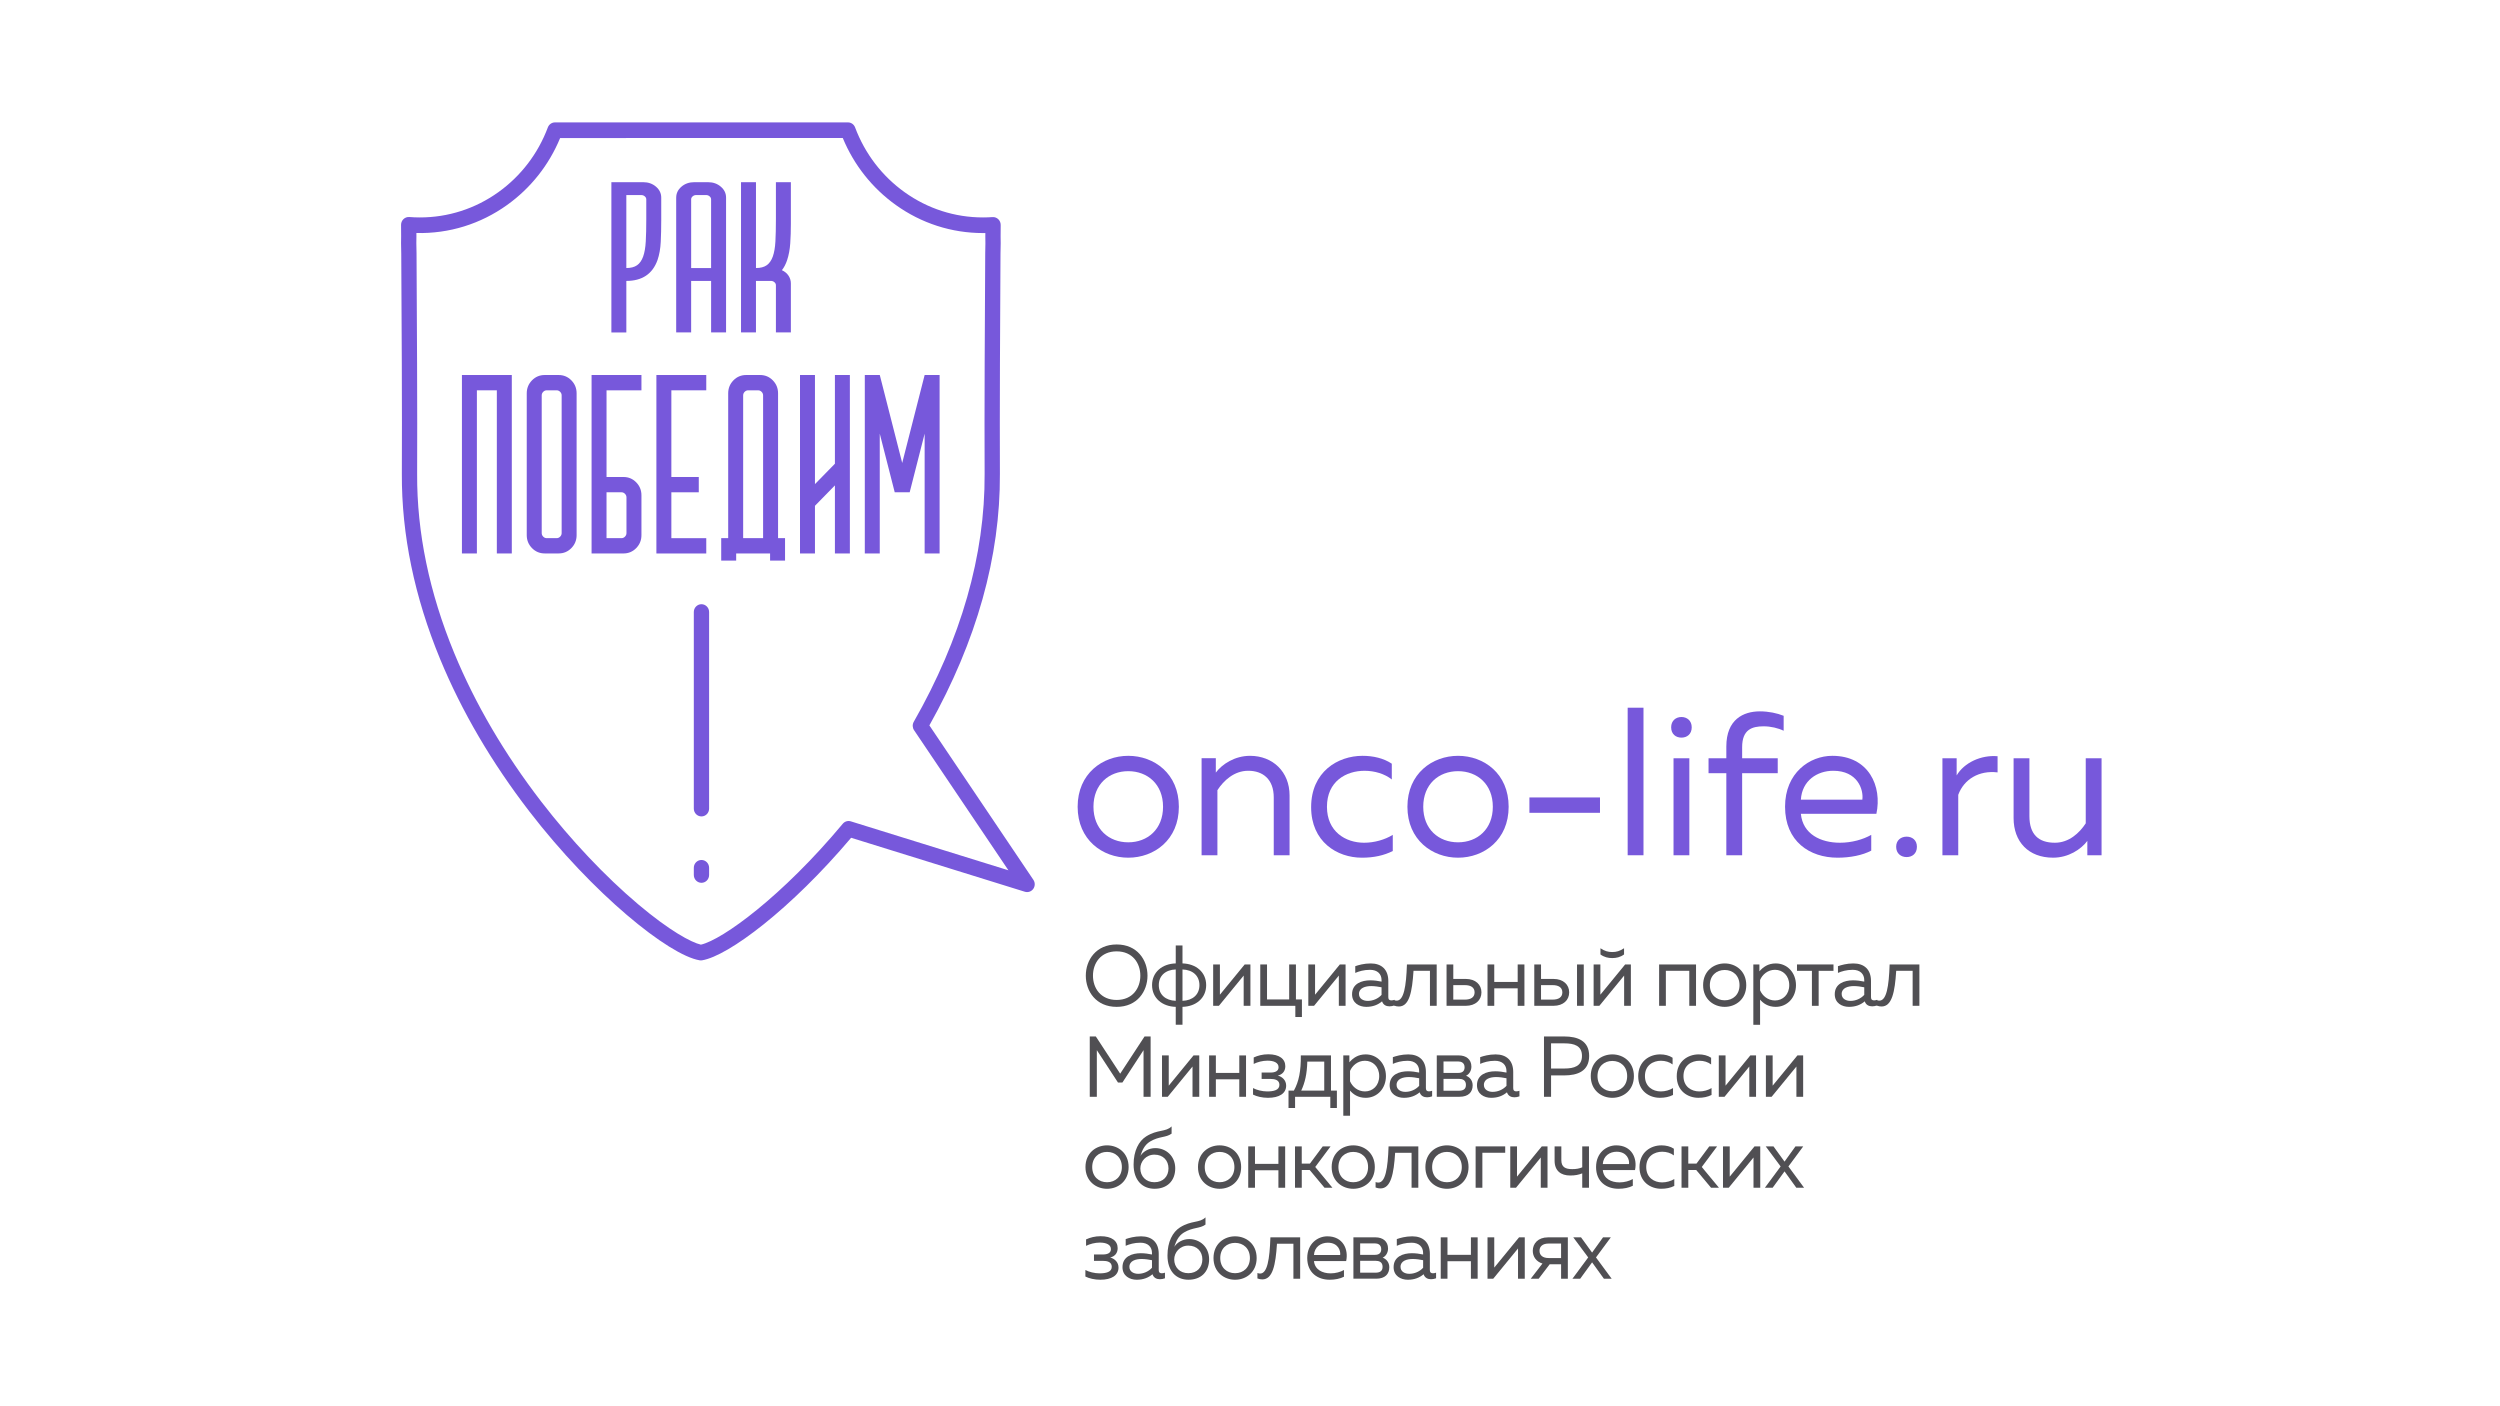 <?xml version="1.0" encoding="utf-8"?>
<!-- Generator: Adobe Illustrator 24.3.0, SVG Export Plug-In . SVG Version: 6.00 Build 0)  -->
<svg version="1.1" id="Layer_1" xmlns="http://www.w3.org/2000/svg" xmlns:xlink="http://www.w3.org/1999/xlink" x="0px" y="0px"
	 viewBox="0 0 1920 1080" style="enable-background:new 0 0 1920 1080;" xml:space="preserve">
<style type="text/css">
	.st0{fill:#504F53;}
	.st1{fill:#7758DB;}
</style>
<g>
	<g>
		<path class="st0" d="M857.59,725.35c15.86,0,23.69,11.98,23.69,23.96s-7.83,23.96-23.69,23.96s-23.69-11.98-23.69-23.96
			S841.73,725.35,857.59,725.35z M857.59,730.64c-12.3,0-18.19,9.13-18.19,18.66s5.89,18.66,18.19,18.66s18.19-9.13,18.19-18.66
			S869.89,730.64,857.59,730.64z"/>
		<path class="st0" d="M902.97,787.02v-13.76c-10.29-0.26-18.19-6.62-18.19-16.68c0-10.06,7.9-16.41,18.19-16.68v-13.76h5.18v13.76
			c10.29,0.26,18.19,6.62,18.19,16.68c0,10.06-7.9,16.41-18.19,16.68v13.76H902.97z M902.97,768.63v-24.09
			c-7.83,0.26-13.01,4.76-13.01,12.04S895.14,768.36,902.97,768.63z M908.15,768.63c7.83-0.26,13.01-4.77,13.01-12.04
			s-5.18-11.78-13.01-12.04V768.63z"/>
		<path class="st0" d="M931.71,772.46V740.7h5.18v23.23l19.03-23.23h4.4v31.77h-5.18v-23.23l-19.03,23.23H931.71z"/>
		<path class="st0" d="M994.82,781.07v-8.6h-26.93V740.7h5.18v26.87h17.02V740.7h5.18v26.87h4.6v13.5H994.82z"/>
		<path class="st0" d="M1004.79,772.46V740.7h5.18v23.23L1029,740.7h4.4v31.77h-5.18v-23.23l-19.03,23.23H1004.79z"/>
		<path class="st0" d="M1068.61,768.3c0.78,0,1.62-0.2,2.39-0.46v4.3c-1.23,0.46-2.59,0.73-3.88,0.73c-2.52,0-4.79-1.06-5.7-3.84
			c-3.11,2.65-7.06,4.24-12.1,4.24c-5.5,0-10.94-2.98-10.94-9.66c0-8.21,7.38-10.72,14.05-10.72c2.72,0,6.02,0.4,8.61,0.99v-1.12
			c0-4.76-3.17-7.94-8.87-7.94c-4.79,0-8.61,1.19-11.33,2.38v-5.16c2.46-0.86,6.73-2.12,11.85-2.12c8.29,0,13.53,4.63,13.53,13.5
			v12.44C1066.22,767.77,1067.25,768.3,1068.61,768.3z M1050.42,768.69c3.95,0,7.9-1.65,10.62-4.63v-5.82
			c-2.2-0.46-5.37-0.93-7.9-0.93c-4.53,0-9.45,1.39-9.45,6.02C1043.69,767.04,1046.99,768.69,1050.42,768.69z"/>
		<path class="st0" d="M1074.31,772.99c-1.17,0-2.4-0.2-3.75-0.73v-4.17c0.71,0.27,1.42,0.4,2.07,0.4c5.5,0,7.31-10.72,7.9-27.79
			h22.85v31.77h-5.18V745.6h-12.62C1084.54,761.88,1082.34,772.99,1074.31,772.99z"/>
		<path class="st0" d="M1110.95,772.46V740.7h5.18v11.12h9.58c7.57,0,12.04,4.43,12.04,10.32c0,5.89-4.47,10.32-12.04,10.32H1110.95
			z M1116.12,767.7h8.93c4.53,0,7.44-1.79,7.44-5.56c0-3.77-2.91-5.56-7.44-5.56h-8.93V767.7z"/>
		<path class="st0" d="M1142.41,772.46V740.7h5.18v13.43h17.99V740.7h5.18v31.77h-5.18v-13.43h-17.99v13.43H1142.41z"/>
		<path class="st0" d="M1178.33,772.46V740.7h5.18v11.12h9.58c7.57,0,12.04,4.43,12.04,10.32c0,5.89-4.47,10.32-12.04,10.32H1178.33
			z M1183.51,767.7h8.93c4.53,0,7.44-1.79,7.44-5.56c0-3.77-2.91-5.56-7.44-5.56h-8.93V767.7z M1211.15,772.46V740.7h5.18v31.77
			H1211.15z"/>
		<path class="st0" d="M1223.9,772.46V740.7h5.18v23.23l19.03-23.23h4.4v31.77h-5.18v-23.23l-19.03,23.23H1223.9z M1238.21,735.8
			c-3.11,0-6.15-0.66-9.06-2.78v-4.76c3.24,2.18,5.89,2.91,9.06,2.91s5.83-0.73,9.06-2.91v4.76
			C1244.36,735.14,1241.31,735.8,1238.21,735.8z"/>
		<path class="st0" d="M1274.2,772.46V740.7h28.35v31.77h-5.18V745.6h-17.99v26.87H1274.2z"/>
		<path class="st0" d="M1324.56,739.91c8.48,0,16.57,5.82,16.57,16.68c0,10.85-8.09,16.68-16.57,16.68
			c-8.42,0-16.57-5.82-16.57-16.68C1307.99,745.73,1316.14,739.91,1324.56,739.91z M1324.56,744.94c-6.34,0-11.39,4.3-11.39,11.65
			s5.05,11.65,11.39,11.65c6.34,0,11.39-4.3,11.39-11.65S1330.9,744.94,1324.56,744.94z"/>
		<path class="st0" d="M1363.78,739.91c8.87,0,15.53,7.15,15.53,16.68s-6.67,16.68-15.53,16.68c-5.96,0-9.77-2.85-12.04-5.56v19.32
			h-5.18V740.7h4.66v5.29C1354.01,742.75,1357.83,739.91,1363.78,739.91z M1363.2,744.8c-5.57,0-9.71,3.71-11.46,7.81v7.94
			c1.75,4.1,5.89,7.81,11.46,7.81c6.02,0,10.94-4.5,10.94-11.78S1369.22,744.8,1363.2,744.8z"/>
		<path class="st0" d="M1391.55,772.46V745.6h-11.46v-4.9h28.03v4.9h-11.39v26.87H1391.55z"/>
		<path class="st0" d="M1439.32,768.3c0.78,0,1.62-0.2,2.39-0.46v4.3c-1.23,0.46-2.59,0.73-3.88,0.73c-2.52,0-4.79-1.06-5.7-3.84
			c-3.11,2.65-7.06,4.24-12.1,4.24c-5.5,0-10.94-2.98-10.94-9.66c0-8.21,7.38-10.72,14.05-10.72c2.72,0,6.02,0.4,8.61,0.99v-1.12
			c0-4.76-3.17-7.94-8.87-7.94c-4.79,0-8.61,1.19-11.33,2.38v-5.16c2.46-0.86,6.73-2.12,11.85-2.12c8.29,0,13.53,4.63,13.53,13.5
			v12.44C1436.93,767.77,1437.96,768.3,1439.32,768.3z M1421.13,768.69c3.95,0,7.9-1.65,10.62-4.63v-5.82
			c-2.2-0.46-5.37-0.93-7.9-0.93c-4.53,0-9.45,1.39-9.45,6.02C1414.4,767.04,1417.7,768.69,1421.13,768.69z"/>
		<path class="st0" d="M1445.02,772.99c-1.17,0-2.4-0.2-3.75-0.73v-4.17c0.71,0.27,1.42,0.4,2.07,0.4c5.5,0,7.31-10.72,7.9-27.79
			h22.85v31.77h-5.18V745.6h-12.62C1455.25,761.88,1453.05,772.99,1445.02,772.99z"/>
		<path class="st0" d="M883.68,796v46.32h-5.44v-35.8l-16.25,24.88h-3.37l-16.25-24.88v35.8h-5.44V796h4.66l18.71,28.59L879.02,796
			H883.68z"/>
		<path class="st0" d="M892.42,842.33v-31.77h5.18v23.23l19.03-23.23h4.4v31.77h-5.18V819.1l-19.03,23.23H892.42z"/>
		<path class="st0" d="M928.6,842.33v-31.77h5.18V824h17.99v-13.43h5.18v31.77h-5.18v-13.43h-17.99v13.43H928.6z"/>
		<path class="st0" d="M973.79,843.12c-4.4,0-8.54-0.99-11.46-2.45v-5.03c2.65,1.46,7.06,2.58,10.81,2.58
			c4.92,0,9.45-0.93,9.45-5.03c0-3.9-3.75-4.57-6.86-4.57h-6.8v-4.9h6.8c3.5,0,6.21-1.06,6.21-4.1c0-3.51-3.69-5.03-8.54-5.03
			c-3.69,0-7.7,1.06-10.55,2.51v-4.96c3.11-1.46,6.99-2.45,11.13-2.45c8.67,0,13.14,3.64,13.14,9.2c0,3.84-2.27,6.35-5.76,7.15
			c3.5,0.93,6.41,3.64,6.41,7.74C987.77,839.81,982.39,843.12,973.79,843.12z"/>
		<path class="st0" d="M989.58,850.93v-13.37h4.14c3.88-7.01,5.44-15.15,5.31-27h23.17v27h4.53v13.37h-5.05v-8.6h-27.06v8.6H989.58z
			 M999.35,837.56h17.67v-22.24h-13.01C1003.76,824.86,1002.2,831.47,999.35,837.56z"/>
		<path class="st0" d="M1048.87,809.77c8.87,0,15.53,7.15,15.53,16.68s-6.67,16.68-15.53,16.68c-5.96,0-9.77-2.85-12.04-5.56v19.32
			h-5.18v-46.32h4.66v5.29C1039.1,812.61,1042.92,809.77,1048.87,809.77z M1048.29,814.66c-5.57,0-9.71,3.71-11.46,7.81v7.94
			c1.75,4.1,5.89,7.81,11.46,7.81c6.02,0,10.94-4.5,10.94-11.78S1054.31,814.66,1048.29,814.66z"/>
		<path class="st0" d="M1097.48,838.16c0.78,0,1.62-0.2,2.39-0.46v4.3c-1.23,0.46-2.59,0.73-3.88,0.73c-2.52,0-4.79-1.06-5.7-3.84
			c-3.11,2.65-7.06,4.24-12.1,4.24c-5.5,0-10.94-2.98-10.94-9.66c0-8.21,7.38-10.72,14.05-10.72c2.72,0,6.02,0.4,8.61,0.99v-1.12
			c0-4.76-3.17-7.94-8.87-7.94c-4.79,0-8.61,1.19-11.33,2.38v-5.16c2.46-0.86,6.73-2.12,11.85-2.12c8.29,0,13.53,4.63,13.53,13.5
			v12.44C1095.09,837.63,1096.12,838.16,1097.48,838.16z M1079.3,838.55c3.95,0,7.9-1.65,10.62-4.63v-5.82
			c-2.2-0.46-5.37-0.93-7.9-0.93c-4.53,0-9.45,1.39-9.45,6.02C1072.56,836.9,1075.87,838.55,1079.3,838.55z"/>
		<path class="st0" d="M1103.44,842.33v-31.77h17.02c5.44,0,9.58,2.98,9.58,8.6c0,3.31-1.81,5.96-4.14,7.01
			c2.52,0.86,5.11,3.38,5.11,7.35c0,5.23-3.3,8.8-10.03,8.8H1103.44z M1108.62,824h11.33c2.72,0,4.85-1.06,4.85-4.3
			c0-3.57-2.65-4.5-4.85-4.5h-11.33V824z M1108.62,837.69h11.65c3.24,0,5.57-0.99,5.57-4.5c0-3.77-2.78-4.63-5.37-4.63h-11.85
			V837.69z"/>
		<path class="st0" d="M1164.54,838.16c0.78,0,1.62-0.2,2.39-0.46v4.3c-1.23,0.46-2.59,0.73-3.88,0.73c-2.52,0-4.79-1.06-5.7-3.84
			c-3.11,2.65-7.06,4.24-12.1,4.24c-5.5,0-10.94-2.98-10.94-9.66c0-8.21,7.38-10.72,14.05-10.72c2.72,0,6.02,0.4,8.61,0.99v-1.12
			c0-4.76-3.17-7.94-8.87-7.94c-4.79,0-8.61,1.19-11.33,2.38v-5.16c2.46-0.86,6.73-2.12,11.85-2.12c8.29,0,13.53,4.63,13.53,13.5
			v12.44C1162.15,837.63,1163.18,838.16,1164.54,838.16z M1146.36,838.55c3.95,0,7.9-1.65,10.62-4.63v-5.82
			c-2.2-0.46-5.37-0.93-7.9-0.93c-4.53,0-9.45,1.39-9.45,6.02C1139.62,836.9,1142.92,838.55,1146.36,838.55z"/>
		<path class="st0" d="M1201.25,796c10.49,0,19.22,3.38,19.22,14.96s-8.74,14.96-19.22,14.96h-10.03v16.41h-5.44V796H1201.25z
			 M1201.5,801.3h-10.29v19.32h10.29c7.38,0,13.46-1.85,13.46-9.66C1214.97,803.08,1208.95,801.3,1201.5,801.3z"/>
		<path class="st0" d="M1238.27,809.77c8.48,0,16.57,5.82,16.57,16.68c0,10.85-8.09,16.68-16.57,16.68
			c-8.42,0-16.57-5.82-16.57-16.68C1221.7,815.59,1229.86,809.77,1238.27,809.77z M1238.27,814.8c-6.34,0-11.39,4.3-11.39,11.65
			s5.05,11.65,11.39,11.65c6.34,0,11.39-4.3,11.39-11.65S1244.62,814.8,1238.27,814.8z"/>
		<path class="st0" d="M1274.97,809.77c3.5,0,6.93,0.79,9.58,2.58v5.16c-2.33-1.85-5.63-2.85-8.93-2.85
			c-6.02,0-12.3,3.44-12.3,11.78c0,8.14,6.08,11.78,12.17,11.78c3.37,0,6.8-0.99,9.39-2.58v5.29c-2.91,1.46-6.21,2.18-10.1,2.18
			c-8.16,0-16.63-5.23-16.63-16.54C1258.15,815,1266.88,809.77,1274.97,809.77z"/>
		<path class="st0" d="M1304.56,809.77c3.5,0,6.93,0.79,9.58,2.58v5.16c-2.33-1.85-5.63-2.85-8.93-2.85
			c-6.02,0-12.3,3.44-12.3,11.78c0,8.14,6.08,11.78,12.17,11.78c3.37,0,6.8-0.99,9.39-2.58v5.29c-2.91,1.46-6.21,2.18-10.1,2.18
			c-8.16,0-16.63-5.23-16.63-16.54C1287.73,815,1296.46,809.77,1304.56,809.77z"/>
		<path class="st0" d="M1320.03,842.33v-31.77h5.18v23.23l19.03-23.23h4.4v31.77h-5.18V819.1l-19.03,23.23H1320.03z"/>
		<path class="st0" d="M1356.21,842.33v-31.77h5.18v23.23l19.03-23.23h4.4v31.77h-5.18V819.1l-19.03,23.23H1356.21z"/>
		<path class="st0" d="M850.21,879.63c8.48,0,16.57,5.82,16.57,16.68c0,10.85-8.09,16.68-16.57,16.68
			c-8.41,0-16.57-5.82-16.57-16.68C833.64,885.45,841.8,879.63,850.21,879.63z M850.21,884.66c-6.34,0-11.39,4.3-11.39,11.65
			s5.05,11.65,11.39,11.65s11.39-4.3,11.39-11.65S856.56,884.66,850.21,884.66z"/>
		<path class="st0" d="M886.72,912.98c-9.39,0-16.12-6.55-16.12-18.6c0-10.65,4.01-18,9.58-21.57c8.93-5.62,15.08-3.24,19.61-7.74
			v5.56c-4.47,3.24-9.45,1.85-16.57,6.09c-4.34,2.65-6.08,6.95-7.38,10.99c2.2-3.51,6.6-5.96,11.46-5.96
			c8.09,0,15.28,6.02,15.28,15.49C902.58,907.16,896.11,912.98,886.72,912.98z M886.59,907.95c6.8,0,10.81-4.57,10.81-10.59
			c0-6.02-4.01-10.59-10.81-10.59c-6.47,0-10.81,5.23-10.81,10.59C875.78,903.39,880.06,907.95,886.59,907.95z"/>
		<path class="st0" d="M936.63,879.63c8.48,0,16.57,5.82,16.57,16.68c0,10.85-8.09,16.68-16.57,16.68
			c-8.41,0-16.57-5.82-16.57-16.68C920.06,885.45,928.21,879.63,936.63,879.63z M936.63,884.66c-6.34,0-11.39,4.3-11.39,11.65
			s5.05,11.65,11.39,11.65s11.39-4.3,11.39-11.65S942.97,884.66,936.63,884.66z"/>
		<path class="st0" d="M958.64,912.19v-31.77h5.18v13.43h18v-13.43h5.18v31.77h-5.18v-13.43h-18v13.43H958.64z"/>
		<path class="st0" d="M994.56,912.19v-31.77h5.18v13.24h6.28l9.84-13.24h6.02l-11.78,15.82l13.21,15.95h-6.08l-11.39-13.63h-6.08
			v13.63H994.56z"/>
		<path class="st0" d="M1039.29,879.63c8.48,0,16.57,5.82,16.57,16.68c0,10.85-8.09,16.68-16.57,16.68
			c-8.42,0-16.57-5.82-16.57-16.68C1022.72,885.45,1030.88,879.63,1039.29,879.63z M1039.29,884.66c-6.34,0-11.39,4.3-11.39,11.65
			s5.05,11.65,11.39,11.65c6.34,0,11.39-4.3,11.39-11.65S1045.64,884.66,1039.29,884.66z"/>
		<path class="st0" d="M1060.2,912.72c-1.17,0-2.4-0.2-3.75-0.73v-4.17c0.71,0.27,1.42,0.4,2.07,0.4c5.5,0,7.31-10.72,7.9-27.79
			h22.85v31.77h-5.18v-26.87h-12.62C1070.43,901.6,1068.23,912.72,1060.2,912.72z"/>
		<path class="st0" d="M1111.27,879.63c8.48,0,16.57,5.82,16.57,16.68c0,10.85-8.09,16.68-16.57,16.68
			c-8.42,0-16.57-5.82-16.57-16.68C1094.7,885.45,1102.86,879.63,1111.27,879.63z M1111.27,884.66c-6.34,0-11.39,4.3-11.39,11.65
			s5.05,11.65,11.39,11.65c6.34,0,11.39-4.3,11.39-11.65S1117.62,884.66,1111.27,884.66z"/>
		<path class="st0" d="M1133.28,912.19v-31.77H1156v4.9h-17.54v26.87H1133.28z"/>
		<path class="st0" d="M1159.88,912.19v-31.77h5.18v23.23l19.03-23.23h4.4v31.77h-5.18v-23.23l-19.03,23.23H1159.88z"/>
		<path class="st0" d="M1215.16,912.19v-11.05c-2.85,1.12-5.37,1.65-9.26,1.65c-7.12,0-11.97-3.57-11.97-11.38v-10.99h5.18v10.59
			c0,5.36,3.17,6.88,8.35,6.88c3.11,0,5.31-0.4,7.7-1.39v-16.08h5.18v31.77H1215.16z"/>
		<path class="st0" d="M1241.25,879.63c11.97,0,16.38,9.99,14.43,18.99h-24.73c0.65,6.68,6.54,9.46,12.82,9.46
			c3.82,0,7.57-1.06,10.23-2.58v5.16c-2.85,1.52-6.93,2.32-11,2.32c-9.19,0-17.22-5.36-17.22-16.68
			C1225.78,885.19,1233.87,879.63,1241.25,879.63z M1241.57,884.53c-5.31,0-10.23,3.24-10.62,9.46h20.13
			C1251.54,890.61,1249.47,884.53,1241.57,884.53z"/>
		<path class="st0" d="M1275.95,879.63c3.5,0,6.93,0.79,9.58,2.58v5.16c-2.33-1.85-5.63-2.85-8.93-2.85
			c-6.02,0-12.3,3.44-12.3,11.78c0,8.14,6.08,11.78,12.17,11.78c3.37,0,6.8-0.99,9.39-2.58v5.29c-2.91,1.46-6.21,2.18-10.1,2.18
			c-8.16,0-16.63-5.23-16.63-16.54C1259.12,884.86,1267.85,879.63,1275.95,879.63z"/>
		<path class="st0" d="M1291.42,912.19v-31.77h5.18v13.24h6.28l9.84-13.24h6.02l-11.78,15.82l13.21,15.95h-6.08l-11.39-13.63h-6.08
			v13.63H1291.42z"/>
		<path class="st0" d="M1323.26,912.19v-31.77h5.18v23.23l19.03-23.23h4.4v31.77h-5.18v-23.23l-19.03,23.23H1323.26z"/>
		<path class="st0" d="M1384.89,880.42l-11.39,15.42l12.04,16.35h-5.96l-9.06-12.57l-9.13,12.57h-5.96l12.1-16.35l-11.46-15.42h5.96
			l8.48,11.71l8.41-11.71H1384.89z"/>
		<path class="st0" d="M845.04,982.84c-4.4,0-8.54-0.99-11.46-2.45v-5.03c2.65,1.46,7.06,2.58,10.81,2.58
			c4.92,0,9.45-0.93,9.45-5.03c0-3.9-3.75-4.57-6.86-4.57h-6.8v-4.9h6.8c3.5,0,6.21-1.06,6.21-4.1c0-3.51-3.69-5.03-8.54-5.03
			c-3.69,0-7.7,1.06-10.55,2.51v-4.96c3.11-1.46,6.99-2.45,11.13-2.45c8.67,0,13.14,3.64,13.14,9.2c0,3.84-2.27,6.35-5.76,7.15
			c3.5,0.93,6.41,3.64,6.41,7.74C859.02,979.53,853.65,982.84,845.04,982.84z"/>
		<path class="st0" d="M892.29,977.88c0.78,0,1.62-0.2,2.4-0.46v4.3c-1.23,0.46-2.59,0.73-3.88,0.73c-2.52,0-4.79-1.06-5.7-3.84
			c-3.11,2.65-7.06,4.24-12.1,4.24c-5.5,0-10.94-2.98-10.94-9.66c0-8.21,7.38-10.72,14.05-10.72c2.72,0,6.02,0.4,8.61,0.99v-1.12
			c0-4.76-3.17-7.94-8.87-7.94c-4.79,0-8.61,1.19-11.33,2.38v-5.16c2.46-0.86,6.73-2.12,11.85-2.12c8.29,0,13.53,4.63,13.53,13.5
			v12.44C889.89,977.35,890.93,977.88,892.29,977.88z M874.1,978.28c3.95,0,7.9-1.65,10.62-4.63v-5.82c-2.2-0.46-5.37-0.93-7.9-0.93
			c-4.53,0-9.45,1.39-9.45,6.02C867.37,976.62,870.67,978.28,874.1,978.28z"/>
		<path class="st0" d="M912.74,982.84c-9.39,0-16.12-6.55-16.12-18.6c0-10.65,4.01-18,9.58-21.57c8.93-5.62,15.08-3.24,19.61-7.74
			v5.56c-4.47,3.24-9.45,1.85-16.57,6.09c-4.34,2.65-6.08,6.95-7.38,10.99c2.2-3.51,6.6-5.96,11.46-5.96
			c8.09,0,15.28,6.02,15.28,15.49C928.6,977.02,922.13,982.84,912.74,982.84z M912.61,977.81c6.8,0,10.81-4.57,10.81-10.59
			c0-6.02-4.01-10.59-10.81-10.59c-6.47,0-10.81,5.23-10.81,10.59C901.8,973.25,906.08,977.81,912.61,977.81z"/>
		<path class="st0" d="M948.54,949.49c8.48,0,16.57,5.82,16.57,16.68c0,10.85-8.09,16.68-16.57,16.68
			c-8.41,0-16.57-5.82-16.57-16.68C931.97,955.31,940.12,949.49,948.54,949.49z M948.54,954.52c-6.34,0-11.39,4.3-11.39,11.65
			s5.05,11.65,11.39,11.65s11.39-4.3,11.39-11.65S954.88,954.52,948.54,954.52z"/>
		<path class="st0" d="M969.45,982.58c-1.17,0-2.4-0.2-3.75-0.73v-4.17c0.71,0.27,1.42,0.4,2.07,0.4c5.5,0,7.31-10.72,7.9-27.79
			h22.85v31.77h-5.18v-26.87h-12.62C979.67,971.46,977.47,982.58,969.45,982.58z"/>
		<path class="st0" d="M1019.42,949.49c11.97,0,16.38,9.99,14.43,18.99h-24.73c0.65,6.68,6.54,9.46,12.82,9.46
			c3.82,0,7.57-1.06,10.23-2.58v5.16c-2.85,1.52-6.93,2.32-11,2.32c-9.19,0-17.22-5.36-17.22-16.68
			C1003.95,955.05,1012.04,949.49,1019.42,949.49z M1019.74,954.39c-5.31,0-10.23,3.24-10.62,9.46h20.13
			C1029.71,960.47,1027.64,954.39,1019.74,954.39z"/>
		<path class="st0" d="M1039.42,982.05v-31.77h17.02c5.44,0,9.58,2.98,9.58,8.6c0,3.31-1.81,5.96-4.14,7.01
			c2.52,0.86,5.11,3.38,5.11,7.35c0,5.23-3.3,8.8-10.03,8.8H1039.42z M1044.6,963.72h11.33c2.72,0,4.85-1.06,4.85-4.3
			c0-3.57-2.65-4.5-4.85-4.5h-11.33V963.72z M1044.6,977.42h11.65c3.24,0,5.57-0.99,5.57-4.5c0-3.77-2.78-4.63-5.37-4.63h-11.85
			V977.42z"/>
		<path class="st0" d="M1100.52,977.88c0.78,0,1.62-0.2,2.39-0.46v4.3c-1.23,0.46-2.59,0.73-3.88,0.73c-2.52,0-4.79-1.06-5.7-3.84
			c-3.11,2.65-7.06,4.24-12.1,4.24c-5.5,0-10.94-2.98-10.94-9.66c0-8.21,7.38-10.72,14.05-10.72c2.72,0,6.02,0.4,8.61,0.99v-1.12
			c0-4.76-3.17-7.94-8.87-7.94c-4.79,0-8.61,1.19-11.33,2.38v-5.16c2.46-0.86,6.73-2.12,11.85-2.12c8.29,0,13.53,4.63,13.53,13.5
			v12.44C1098.13,977.35,1099.17,977.88,1100.52,977.88z M1082.34,978.28c3.95,0,7.9-1.65,10.62-4.63v-5.82
			c-2.2-0.46-5.37-0.93-7.9-0.93c-4.53,0-9.45,1.39-9.45,6.02C1075.6,976.62,1078.91,978.28,1082.34,978.28z"/>
		<path class="st0" d="M1106.48,982.05v-31.77h5.18v13.43h17.99v-13.43h5.18v31.77h-5.18v-13.43h-17.99v13.43H1106.48z"/>
		<path class="st0" d="M1142.41,982.05v-31.77h5.18v23.23l19.03-23.23h4.4v31.77h-5.18v-23.23l-19.03,23.23H1142.41z"/>
		<path class="st0" d="M1175.61,982.05l9-11.65c-4.85-1.46-7.44-5.36-7.44-9.79c0-5.56,4.08-10.32,11.65-10.32h15.28v31.77h-5.18
			v-11.12h-8.74l-8.48,11.12H1175.61z M1189.27,966.17h9.64v-11.12h-9.64c-4.34,0-6.93,2.05-6.93,5.56
			S1184.93,966.17,1189.27,966.17z"/>
		<path class="st0" d="M1237.1,950.28l-11.39,15.42l12.04,16.35h-5.96l-9.06-12.57l-9.13,12.57h-5.96l12.1-16.35l-11.46-15.42h5.96
			l8.48,11.71l8.41-11.71H1237.1z"/>
	</g>
	<g>
		<g>
			<path class="st1" d="M354.76,288.01h38.3v137.05h-11.49v-125.3h-15.32v125.3h-11.49V288.01z"/>
			<path class="st1" d="M418.33,288.01h10.72c3.83,0,7.08,1.37,9.77,4.11c2.68,2.74,4.02,6.07,4.02,9.98v108.85
				c0,3.92-1.34,7.24-4.02,9.98s-5.94,4.11-9.77,4.11h-10.72c-3.83,0-7.08-1.37-9.77-4.11c-2.68-2.74-4.02-6.07-4.02-9.98V302.1
				c0-3.92,1.34-7.24,4.02-9.98C411.24,289.38,414.5,288.01,418.33,288.01z M419.86,413.31h7.66c1.02,0,1.91-0.39,2.68-1.17
				c0.77-0.78,1.15-1.7,1.15-2.74V303.67c0-1.04-0.38-1.96-1.15-2.74c-0.77-0.78-1.66-1.17-2.68-1.17h-7.66
				c-1.02,0-1.92,0.39-2.68,1.17c-0.77,0.78-1.15,1.7-1.15,2.74v105.72c0,1.05,0.38,1.96,1.15,2.74
				C417.95,412.92,418.84,413.31,419.86,413.31z"/>
			<path class="st1" d="M454.33,425.05V288.01h38.3v11.75h-26.81v66.57h13.02c3.83,0,7.08,1.37,9.77,4.11
				c2.68,2.74,4.02,6.07,4.02,9.98v30.54c0,3.92-1.34,7.24-4.02,9.98c-2.68,2.74-5.94,4.11-9.77,4.11H454.33z M465.81,413.31h11.49
				c1.02,0,1.91-0.39,2.68-1.17c0.77-0.78,1.15-1.7,1.15-2.74v-27.41c0-1.04-0.38-1.96-1.15-2.74c-0.77-0.78-1.66-1.18-2.68-1.18
				h-11.49V413.31z"/>
			<path class="st1" d="M504.11,288.01h38.3v11.75H515.6v66.57h21.06v11.75H515.6v35.24h26.81v11.75h-38.3V288.01z"/>
			<path class="st1" d="M553.89,430.54v-17.23h5.36V302.1c0-3.92,1.34-7.24,4.02-9.98c2.68-2.74,5.94-4.11,9.77-4.11h10.72
				c3.83,0,7.09,1.37,9.77,4.11c2.68,2.74,4.02,6.07,4.02,9.98v111.2h5.36v17.23h-11.49v-5.48h-26.04v5.48H553.89z M586.06,413.31
				V303.67c0-1.04-0.38-1.96-1.15-2.74c-0.77-0.78-1.66-1.17-2.68-1.17h-7.66c-1.02,0-1.91,0.39-2.68,1.17
				c-0.77,0.78-1.15,1.7-1.15,2.74v109.64H586.06z"/>
			<path class="st1" d="M614.4,288.01h11.49v83.79l15.32-15.66v-68.13h11.49v137.05h-11.49v-52.27l-15.32,15.66v36.61H614.4V288.01z
				"/>
			<path class="st1" d="M675.67,288.01l17.23,67.54l17.23-67.54h11.49v137.05h-11.49v-92.02l-11.49,45.03h-11.49l-11.49-45.03v92.02
				h-11.49V288.01H675.67z"/>
		</g>
		<g>
			<path class="st1" d="M494.04,139.92c3.83,0,7.08,1.15,9.77,3.46c2.68,2.31,4.02,5.11,4.02,8.41v17.64
				c0,5.72-0.13,11.18-0.38,16.4c-0.26,5.22-1.09,9.86-2.49,13.93c-3.83,10.66-11.81,15.99-23.93,15.99v39.56h-11.49V139.92H494.04z
				 M496.34,168.44v-15.33c0-0.88-0.38-1.65-1.15-2.31c-0.77-0.66-1.66-0.99-2.68-0.99h-11.49v56.04c3.45,0,6.19-0.71,8.23-2.14
				c2.04-1.43,3.6-3.65,4.69-6.68c1.08-3.02,1.75-6.89,2.01-11.62C496.21,180.69,496.34,175.03,496.34,168.44z"/>
			<path class="st1" d="M519.32,151.79c0-3.3,1.34-6.1,4.02-8.41s5.94-3.46,9.77-3.46h10.72c3.83,0,7.08,1.15,9.77,3.46
				s4.02,5.11,4.02,8.41V255.3h-11.49v-39.56H530.8v39.56h-11.49V151.79z M546.12,205.85v-52.75c0-0.88-0.38-1.65-1.15-2.31
				c-0.77-0.66-1.66-0.99-2.68-0.99h-7.66c-1.02,0-1.91,0.33-2.68,0.99c-0.77,0.66-1.15,1.43-1.15,2.31v52.75H546.12z"/>
			<path class="st1" d="M580.59,139.92v65.93c3.45,0,6.19-0.71,8.23-2.14c2.04-1.43,3.6-3.65,4.69-6.68
				c1.08-3.02,1.75-6.89,2.01-11.62c0.25-4.72,0.38-10.38,0.38-16.98v-28.52h11.49v31.98c0,5.27-0.16,10.28-0.48,15
				c-0.32,4.73-1.12,9.01-2.39,12.86c-1.02,3.08-2.36,5.66-4.02,7.75c2.17,0.99,3.86,2.39,5.07,4.2c1.21,1.81,1.82,3.82,1.82,6.02
				v37.58h-11.49v-36.26c0-0.88-0.38-1.65-1.15-2.31c-0.77-0.66-1.66-0.99-2.68-0.99h-11.49v39.56H569.1V139.92H580.59z"/>
		</g>
		<g>
			<path class="st1" d="M538.72,464.03c-3.24,0-5.87,2.69-5.87,6v39.73v71.53v39.73c0,3.31,2.63,6,5.87,6c3.24,0,5.87-2.69,5.87-6
				v-39.73v-71.53v-39.73C544.59,466.72,541.96,464.03,538.72,464.03z"/>
			<path class="st1" d="M538.72,660.46c-3.24,0-5.87,2.69-5.87,6V672c0,3.31,2.63,6,5.87,6c3.24,0,5.87-2.69,5.87-6v-5.54
				C544.59,663.15,541.96,660.46,538.72,660.46z"/>
		</g>
		<path class="st1" d="M538.27,737.6c-0.32,0-0.63-0.03-0.94-0.08c-23.67-3.95-81.89-50.86-130.83-114.4
			c-28.9-37.53-51.94-76.87-68.47-116.93c-19.76-47.88-29.65-95.72-29.41-142.21c0.24-44.61-0.18-125.04-0.46-169.07
			c-0.1-3.08-0.15-5.65-0.15-8.07c0-1.76,0.03-3.51,0.06-5.26l-0.06-8.88c-0.01-1.68,0.67-3.29,1.87-4.43
			c1.2-1.14,2.82-1.72,4.45-1.6c2.69,0.21,5.42,0.32,8.13,0.32c21.72,0,42.56-6.71,60.28-19.4c17.33-12.41,30.47-29.61,38-49.73
			c0.87-2.32,3.05-3.86,5.48-3.86h225.01c2.43,0,4.61,1.53,5.48,3.86c7.53,20.12,20.67,37.32,38,49.73
			c17.72,12.69,38.56,19.4,60.28,19.4c2.35,0,4.79-0.09,7.27-0.26c1.63-0.12,3.23,0.47,4.42,1.62c1.19,1.14,1.86,2.74,1.85,4.41
			l-0.06,8.81c0.04,1.75,0.06,3.51,0.06,5.27c0,2.44-0.05,5-0.15,8.07c-0.27,44.03-0.69,124.46-0.46,169.07
			c0.34,63.46-17.88,128.41-54.16,193.12l79.88,118.61c1.41,2.1,1.38,4.89-0.1,6.95c-1.47,2.06-4.06,2.94-6.44,2.2l-133.44-41.45
			c-46.27,54.74-94.26,90.75-114.46,94.11C538.9,737.57,538.58,737.6,538.27,737.6z M319.79,178.96l0.02,2.62c0,0.06,0,0.12,0,0.17
			c-0.04,1.69-0.06,3.38-0.06,5.09c0,2.3,0.05,4.76,0.15,7.74c0,0.06,0,0.11,0,0.17c0.27,44.04,0.69,124.59,0.46,169.3
			c-0.24,44.85,9.35,91.11,28.48,137.48c16.12,39.07,38.63,77.48,66.88,114.17c22.73,29.52,49.17,57.51,74.44,78.83
			c23.99,20.24,40.63,29.22,48.13,30.96c16.62-3.76,62.68-37.33,108.96-92.85c1.52-1.82,3.94-2.54,6.17-1.85l121.05,37.6L702,560.79
			c-1.29-1.91-1.38-4.42-0.24-6.43c36.45-63.92,54.76-127.95,54.43-190.31c-0.24-44.7,0.18-125.25,0.46-169.29c0-0.06,0-0.11,0-0.17
			c0.1-2.97,0.14-5.43,0.14-7.74c0-1.7-0.03-3.4-0.06-5.09c0-0.06,0-0.12,0-0.17l0.02-2.6c-0.59,0.01-1.18,0.01-1.76,0.01
			c-24.14,0-47.32-7.46-67.02-21.58c-18.14-12.99-32.15-30.71-40.71-51.41H430.18c-8.56,20.71-22.57,38.42-40.71,51.41
			C369.05,172.05,344.92,179.54,319.79,178.96z"/>
	</g>
	<g>
		<path class="st1" d="M866.5,580.47c19.89,0,38.87,13.66,38.87,39.12c0,25.46-18.98,39.12-38.87,39.12
			c-19.74,0-38.87-13.66-38.87-39.12C827.63,594.12,846.76,580.47,866.5,580.47z M866.5,592.26c-14.88,0-26.72,10.09-26.72,27.32
			c0,17.23,11.84,27.32,26.72,27.32c14.88,0,26.72-10.09,26.72-27.32C893.22,602.35,881.38,592.26,866.5,592.26z"/>
		<path class="st1" d="M960.03,580.47c17.46,0,30.36,12.26,30.36,30.42v45.95h-12.15v-44.4c0-13.97-8.35-20.49-19.59-20.49
			c-10.78,0-18.82,7.45-23.68,14.9v49.98h-12.15v-74.51h10.93v11.02C938.62,586.83,948.34,580.47,960.03,580.47z"/>
		<path class="st1" d="M1046.43,580.47c8.2,0,16.24,1.86,22.47,6.05v12.11c-5.46-4.35-13.21-6.67-20.95-6.67
			c-14.12,0-28.85,8.07-28.85,27.63c0,19.09,14.27,27.63,28.54,27.63c7.89,0,15.94-2.33,22.01-6.05v12.42
			c-6.83,3.41-14.57,5.12-23.68,5.12c-19.13,0-39.02-12.26-39.02-38.81C1006.95,592.73,1027.45,580.47,1046.43,580.47z"/>
		<path class="st1" d="M1119.77,580.47c19.89,0,38.87,13.66,38.87,39.12c0,25.46-18.98,39.12-38.87,39.12
			c-19.74,0-38.87-13.66-38.87-39.12C1080.9,594.12,1100.03,580.47,1119.77,580.47z M1119.77,592.26
			c-14.88,0-26.72,10.09-26.72,27.32c0,17.23,11.84,27.32,26.72,27.32c14.88,0,26.72-10.09,26.72-27.32
			C1146.49,602.35,1134.65,592.26,1119.77,592.26z"/>
		<path class="st1" d="M1228.79,612.44v11.8h-54.2v-11.8H1228.79z"/>
		<path class="st1" d="M1262.2,543.52v113.32h-12.15V543.52H1262.2z"/>
		<path class="st1" d="M1291.35,566.5c-4.25,0-7.9-2.64-7.9-7.92c0-5.12,3.64-7.92,7.9-7.92c4.25,0,7.89,2.79,7.89,7.92
			C1299.24,563.86,1295.6,566.5,1291.35,566.5z M1285.27,656.84v-74.51h12.15v74.51H1285.27z"/>
		<path class="st1" d="M1325.82,656.84v-63.02h-13.66v-11.49h13.66v-9c0-20.8,13.06-27.01,25.81-27.01c6.68,0,13.21,1.4,18.22,3.41
			v11.49c-4.1-2.02-9.87-3.41-15.33-3.41c-8.8,0-16.55,2.33-16.55,15.99v8.54h27.33v11.49h-27.33v63.02H1325.82z"/>
		<path class="st1" d="M1407.2,580.47c28.09,0,38.41,23.44,33.86,44.55h-58c1.52,15.68,15.33,22.2,30.06,22.2
			c8.96,0,17.76-2.48,23.99-6.05v12.11c-6.68,3.57-16.24,5.43-25.81,5.43c-21.56,0-40.38-12.57-40.38-39.12
			C1370.91,593.5,1389.89,580.47,1407.2,580.47z M1407.96,591.95c-12.45,0-23.99,7.61-24.9,22.2h47.22
			C1431.34,606.23,1426.48,591.95,1407.96,591.95z"/>
		<path class="st1" d="M1464.3,658.23c-4.25,0-8.05-2.64-8.05-7.92c0-5.12,3.79-7.76,8.05-7.76c4.25,0,7.89,2.64,7.89,7.76
			C1472.19,655.6,1468.55,658.23,1464.3,658.23z"/>
		<path class="st1" d="M1534.14,580.78v12.42c-14.27-1.71-25.81,5.28-30.21,17.23v46.41h-12.15v-74.51h10.93v13.19
			C1508.48,585.74,1521.38,579.69,1534.14,580.78z"/>
		<path class="st1" d="M1614,582.33v74.51h-10.93v-11.02c-4.86,6.52-14.57,12.88-26.27,12.88c-18.98,0-30.36-12.26-30.36-30.42
			v-45.95h12.15v44.4c0,13.97,6.83,20.49,19.58,20.49c10.78,0,18.82-7.45,23.68-14.9v-49.98H1614z"/>
	</g>
</g>
</svg>

